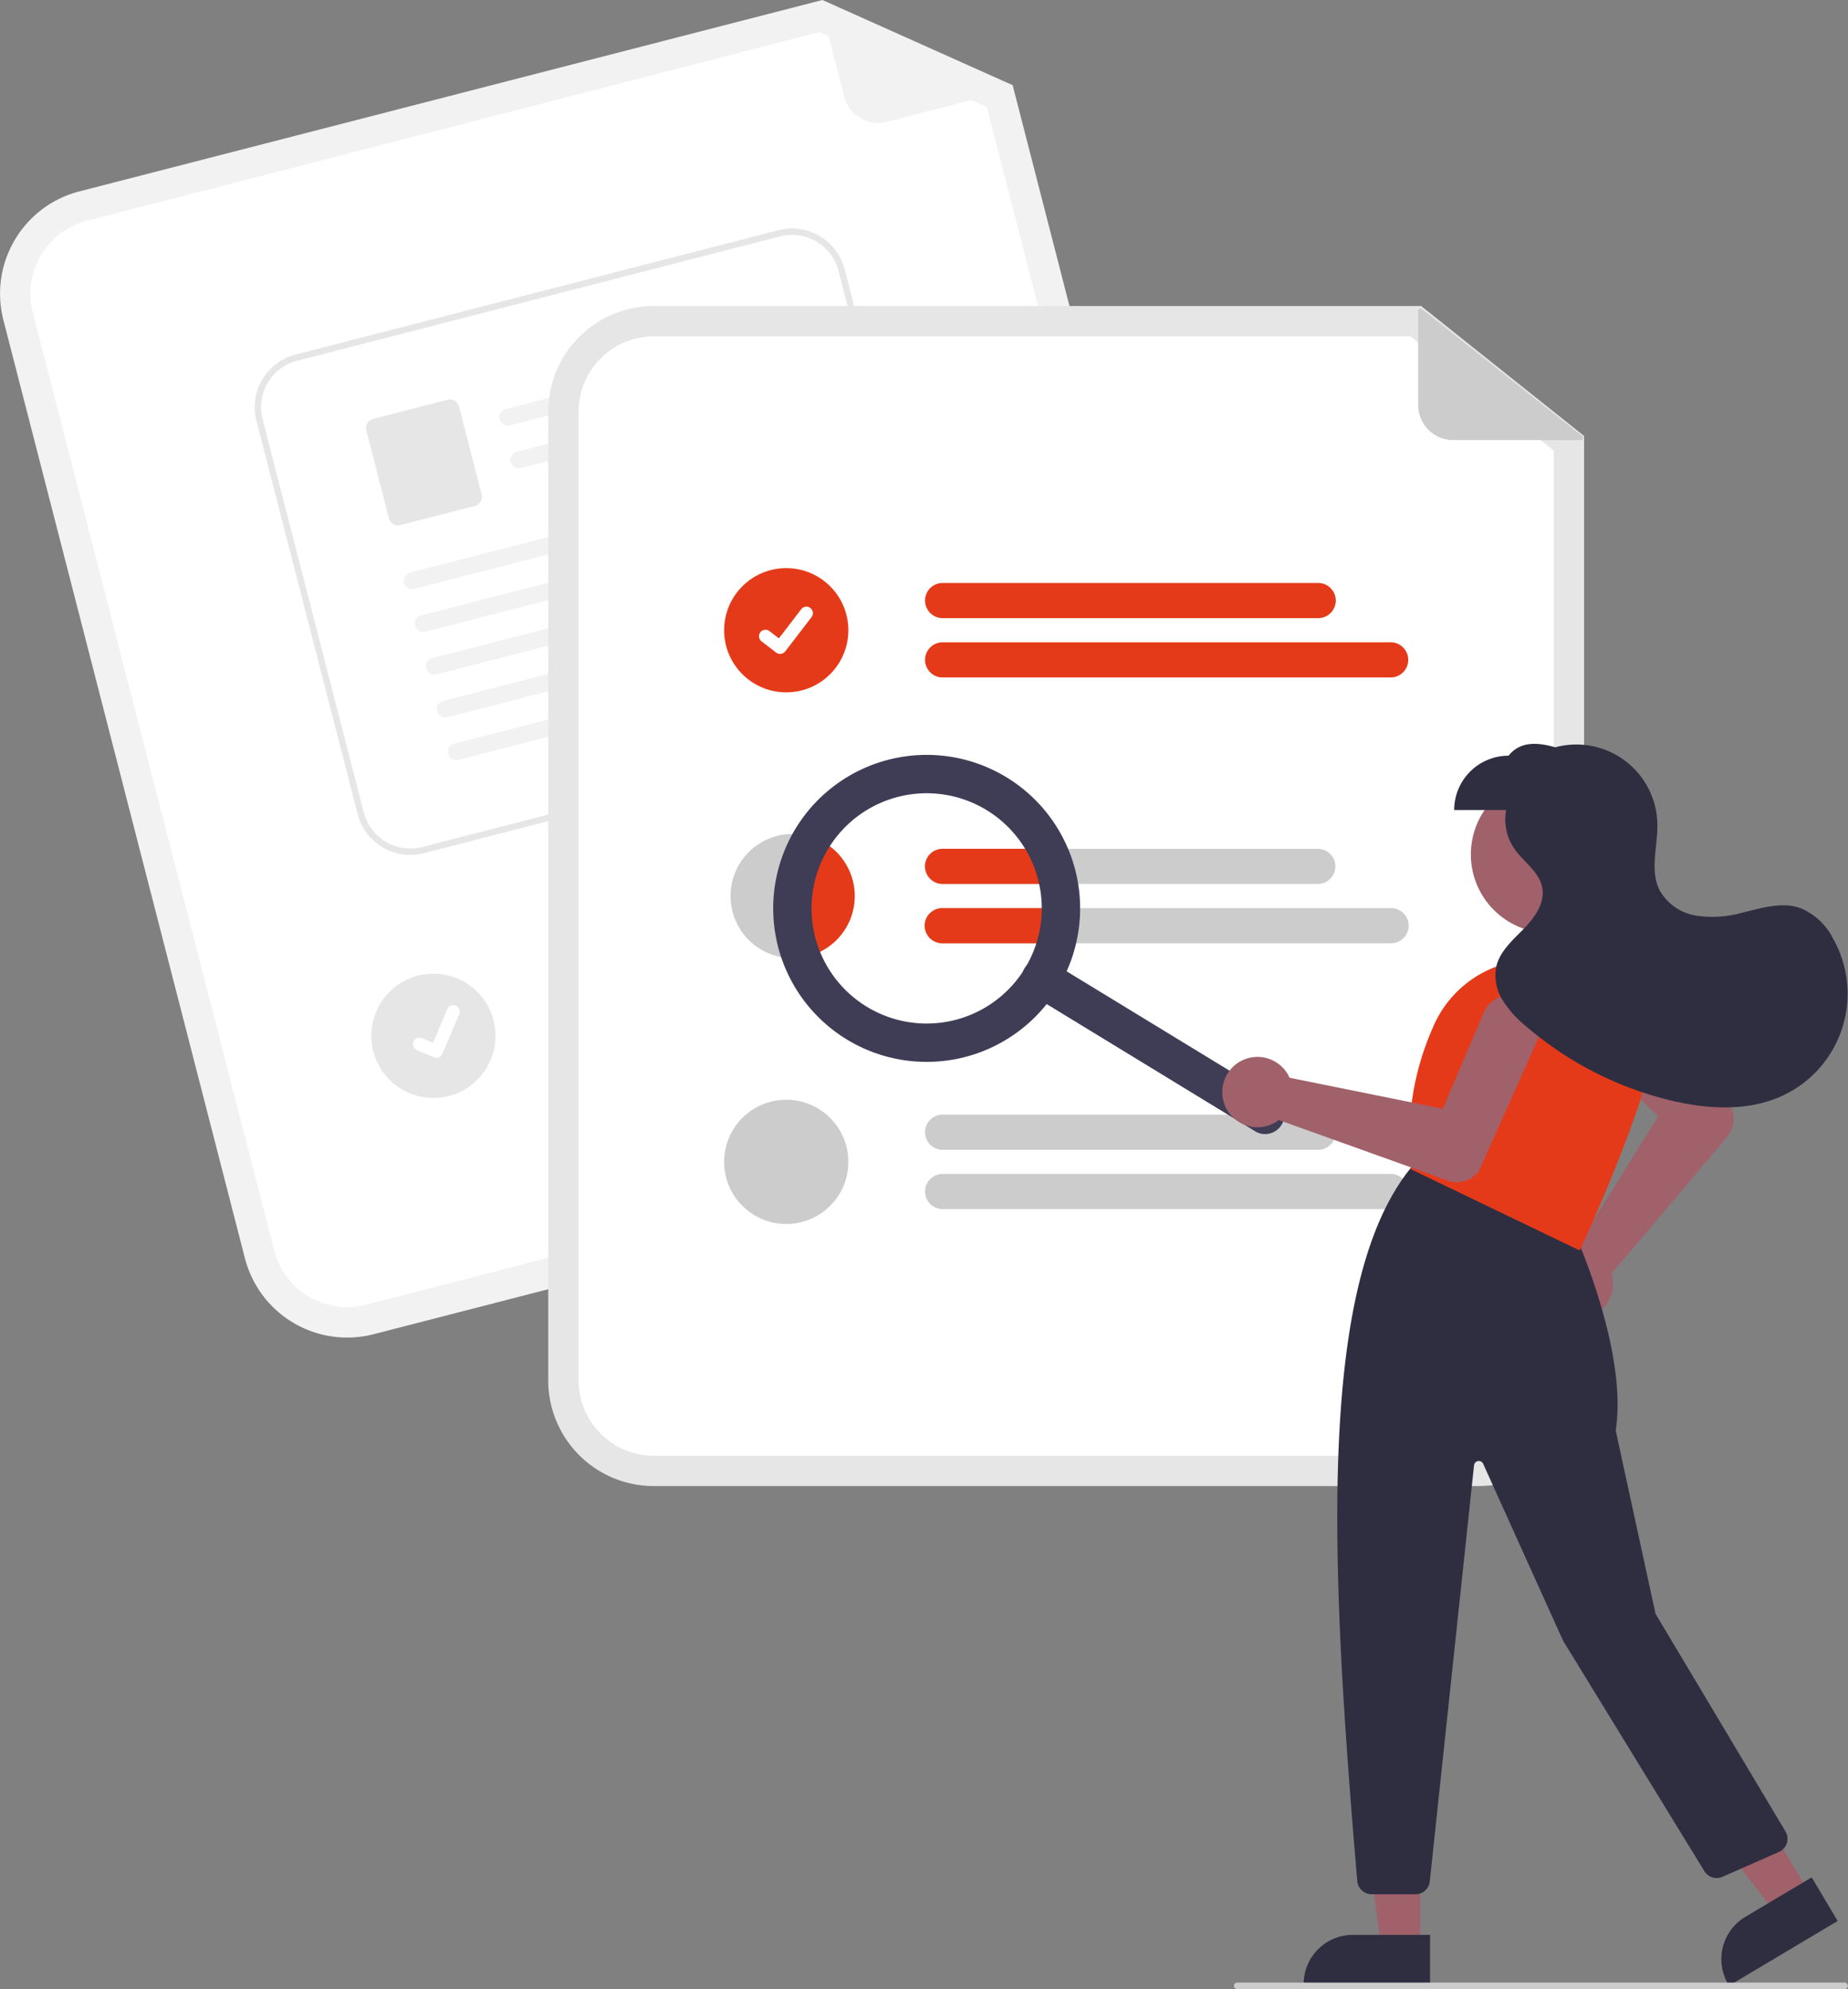 <svg xmlns="http://www.w3.org/2000/svg" width="181.838" height="195.658" viewBox="0 0 181.838 195.658">
  <rect x="0" y="0" width="181.838" height="195.658" fill="#808080" stroke="none"/>
  <g id="Group_530" data-name="Group 530" transform="translate(-0.004)">
    <path id="Path_327" data-name="Path 327" d="M426.348,250.047l-78.6,20.241a10.394,10.394,0,0,1-12.643-7.465l-23.771-92.312a10.393,10.393,0,0,1,7.465-12.643l73.127-18.831,18.717,8.379L433.813,237.4A10.394,10.394,0,0,1,426.348,250.047Z" transform="translate(-310.999 -139.037)" fill="#f2f2f2"/>
    <path id="Path_328" data-name="Path 328" d="M326.053,167.636a7.4,7.4,0,0,0-5.316,9l23.771,92.312a7.4,7.4,0,0,0,9,5.316l78.6-20.241a7.4,7.4,0,0,0,5.316-9l-22.814-88.594-16.449-7.364Z" transform="translate(-317.511 -145.911)" fill="#fff"/>
    <path id="Path_329" data-name="Path 329" d="M586.345,148.43l-12.165,3.133a3.458,3.458,0,0,1-4.211-2.486l-2.314-8.985a.216.216,0,0,1,.3-.251l18.426,8.183a.216.216,0,0,1-.034.407Z" transform="translate(-486.905 -139.575)" fill="#f2f2f2"/>
    <path id="Path_330" data-name="Path 330" d="M524.061,410.35l-35.787,9.215a1.729,1.729,0,1,1-.862-3.348L523.2,407a1.729,1.729,0,0,1,.862,3.348Z" transform="translate(-431.021 -322.663)" fill="#ccc"/>
    <path id="Path_331" data-name="Path 331" d="M535.593,422.658,492.9,433.652a1.729,1.729,0,1,1-.862-3.348l42.693-10.994a1.729,1.729,0,0,1,.862,3.348Z" transform="translate(-434.191 -331.098)" fill="#ccc"/>
    <circle id="Ellipse_44" data-name="Ellipse 44" cx="6.111" cy="6.111" r="6.111" transform="translate(36.538 95.781)" fill="#e6e6e6"/>
    <path id="Path_332" data-name="Path 332" d="M454.836,259.7l-47.528,12.234a5.354,5.354,0,0,1-6.513-3.846l-9.96-38.693a5.354,5.354,0,0,1,3.846-6.513l47.528-12.234a5.354,5.354,0,0,1,6.513,3.846l9.96,38.693A5.354,5.354,0,0,1,454.836,259.7Z" transform="translate(-365.601 -188.004)" fill="#fff"/>
    <path id="Path_333" data-name="Path 333" d="M454.836,259.7l-47.528,12.234a5.354,5.354,0,0,1-6.513-3.846l-9.96-38.693a5.354,5.354,0,0,1,3.846-6.513l47.528-12.234a5.354,5.354,0,0,1,6.513,3.846l9.96,38.693A5.354,5.354,0,0,1,454.836,259.7Zm-60-36.208a4.724,4.724,0,0,0-3.394,5.746l9.96,38.693a4.724,4.724,0,0,0,5.746,3.394l47.528-12.234a4.724,4.724,0,0,0,3.394-5.746l-9.96-38.693a4.724,4.724,0,0,0-5.746-3.394Z" transform="translate(-365.601 -188.004)" fill="#e6e6e6"/>
    <path id="Path_411" data-name="Path 411" d="M492.229,248.663l-23.987,6.175a.859.859,0,0,1-1.041-.541.828.828,0,0,1,.583-1.051l24.417-6.285c.986.5.727,1.522.027,1.7Z" transform="translate(-418.031 -213.008)" fill="#f2f2f2"/>
    <path id="Path_412" data-name="Path 412" d="M495.672,262.037l-23.987,6.175a.859.859,0,0,1-1.041-.541.828.828,0,0,1,.583-1.051l24.417-6.285c.986.5.727,1.522.027,1.7Z" transform="translate(-420.391 -222.175)" fill="#f2f2f2"/>
    <path id="Path_413" data-name="Path 413" d="M436.187,274.416l-7.321,1.884a.932.932,0,0,1-1.134-.669l-2.224-8.639a.932.932,0,0,1,.669-1.134l7.321-1.884a.932.932,0,0,1,1.134.669l2.224,8.639a.932.932,0,0,1-.669,1.134Z" transform="translate(-389.461 -224.649)" fill="#e6e6e6"/>
    <path id="Path_414" data-name="Path 414" d="M475,289.477,438.393,298.9a.859.859,0,0,1-1.041-.541.828.828,0,0,1,.583-1.051l37.039-9.534c.986.5.727,1.522.027,1.7Z" transform="translate(-397.573 -240.982)" fill="#f2f2f2"/>
    <path id="Path_415" data-name="Path 415" d="M478.445,302.855l-36.608,9.424a.859.859,0,0,1-1.041-.541.828.828,0,0,1,.583-1.051l37.039-9.534c.986.5.727,1.522.027,1.7Z" transform="translate(-399.933 -250.151)" fill="#f2f2f2"/>
    <path id="Path_416" data-name="Path 416" d="M481.887,316.224l-36.608,9.424a.859.859,0,0,1-1.041-.541.828.828,0,0,1,.583-1.051l37.039-9.534C482.846,315.022,482.586,316.044,481.887,316.224Z" transform="translate(-402.292 -259.314)" fill="#f2f2f2"/>
    <path id="Path_417" data-name="Path 417" d="M485.33,329.6l-36.608,9.424a.859.859,0,0,1-1.041-.541.828.828,0,0,1,.583-1.051L485.3,327.9C486.289,328.4,486.029,329.421,485.33,329.6Z" transform="translate(-404.652 -268.483)" fill="#f2f2f2"/>
    <path id="Path_418" data-name="Path 418" d="M488.772,342.971l-36.608,9.424a.859.859,0,0,1-1.041-.541.828.828,0,0,1,.583-1.051l37.039-9.534C489.731,341.769,489.471,342.791,488.772,342.971Z" transform="translate(-407.011 -277.647)" fill="#f2f2f2"/>
    <path id="Path_395" data-name="Path 395" d="M442.624,458.469a.634.634,0,0,1-.4-.028l-.008,0-1.665-.706a.638.638,0,0,1,.5-1.175l1.079.459,1.413-3.325a.638.638,0,0,1,.837-.337h0l-.008.022.009-.022a.639.639,0,0,1,.337.837l-1.663,3.91a.638.638,0,0,1-.43.368Z" transform="translate(-399.524 -354.435)" fill="#fff"/>
    <path id="Path_334" data-name="Path 334" d="M574.023,350.8H492.856a10.393,10.393,0,0,1-10.382-10.382V245.1a10.394,10.394,0,0,1,10.382-10.382h75.512L584.4,247.5V340.42A10.394,10.394,0,0,1,574.023,350.8Z" transform="translate(-428.526 -204.615)" fill="#e6e6e6"/>
    <path id="Path_335" data-name="Path 335" d="M499.368,244.215a7.4,7.4,0,0,0-7.393,7.393v95.324a7.4,7.4,0,0,0,7.393,7.393h81.167a7.4,7.4,0,0,0,7.393-7.393V255.448l-14.093-11.233Z" transform="translate(-435.037 -211.126)" fill="#fff"/>
    <path id="Path_336" data-name="Path 336" d="M639.017,324.786H602.063a1.729,1.729,0,1,1,0-3.458h36.954a1.729,1.729,0,1,1,0,3.458Z" transform="translate(-509.307 -263.98)" fill="#e53a19"/>
    <path id="Path_337" data-name="Path 337" d="M646.149,343.333H602.063a1.729,1.729,0,1,1,0-3.458h44.086a1.729,1.729,0,1,1,0,3.458Z" transform="translate(-509.307 -276.692)" fill="#e53a19"/>
    <path id="Path_338" data-name="Path 338" d="M639.021,404.443H602.068a1.729,1.729,0,1,0,0,3.457h36.953a1.729,1.729,0,0,0,0-3.457Z" transform="translate(-509.31 -320.946)" fill="#ccc"/>
    <path id="Path_339" data-name="Path 339" d="M646.153,422.993H602.068a1.729,1.729,0,0,0,0,3.457h44.085a1.729,1.729,0,1,0,0-3.457Z" transform="translate(-509.31 -333.66)" fill="#ccc"/>
    <path id="Path_340" data-name="Path 340" d="M639.017,491.021H602.063a1.729,1.729,0,1,1,0-3.458h36.954a1.729,1.729,0,1,1,0,3.458Z" transform="translate(-509.307 -377.917)" fill="#ccc"/>
    <path id="Path_341" data-name="Path 341" d="M646.149,509.568H602.063a1.729,1.729,0,1,1,0-3.458h44.086a1.729,1.729,0,1,1,0,3.458Z" transform="translate(-509.307 -390.629)" fill="#ccc"/>
    <circle id="Ellipse_44-2" data-name="Ellipse 44" cx="6.111" cy="6.111" r="6.111" transform="translate(71.257 55.885)" fill="#e53a19"/>
    <path id="Path_395-2" data-name="Path 395" d="M550.472,333.381a.634.634,0,0,1-.381-.127l-.007-.005-1.436-1.1a.638.638,0,0,1,.777-1.013l.93.713,2.2-2.868a.638.638,0,0,1,.894-.118h0l-.014.019.014-.019a.639.639,0,0,1,.118.895l-2.585,3.371a.638.638,0,0,1-.508.249Z" transform="translate(-473.709 -269.055)" fill="#fff"/>
    <path id="Path_342" data-name="Path 342" d="M551.71,405.9a6.11,6.11,0,0,1-6.109,6.113,1.313,1.313,0,0,1-.157-.006,6.11,6.11,0,1,1,6.267-6.106Z" transform="translate(-467.604 -317.754)" fill="#ccc"/>
    <circle id="Ellipse_44-3" data-name="Ellipse 44" cx="6.111" cy="6.111" r="6.111" transform="translate(71.257 108.182)" fill="#ccc"/>
    <path id="Path_343" data-name="Path 343" d="M770.582,248.434H758.02a3.458,3.458,0,0,1-3.458-3.458V235.7a.216.216,0,0,1,.35-.169l15.8,12.519a.216.216,0,0,1-.134.385Z" transform="translate(-615.015 -205.141)" fill="#ccc"/>
    <path id="Path_344" data-name="Path 344" d="M562.611,406.087A6.11,6.11,0,0,1,556.5,412.2a1.314,1.314,0,0,1-.157-.006,13.229,13.229,0,0,1,1.186-12.131A6.114,6.114,0,0,1,562.611,406.087Z" transform="translate(-478.505 -317.944)" fill="#e53a19"/>
    <path id="Path_345" data-name="Path 345" d="M600.334,406.173a1.733,1.733,0,0,1,1.73-1.73h9.208a13.078,13.078,0,0,1,1.136,3.457H602.065a1.731,1.731,0,0,1-1.73-1.727Z" transform="translate(-509.307 -320.946)" fill="#e53a19"/>
    <path id="Path_346" data-name="Path 346" d="M612.626,422.993a13.187,13.187,0,0,1-.459,3.457h-10.1a1.729,1.729,0,1,1,0-3.457Z" transform="translate(-509.31 -333.66)" fill="#e53a19"/>
    <path id="Path_347" data-name="Path 347" d="M656.211,455.249a1.888,1.888,0,0,1-2.594.629l-22.023-13.434a1.888,1.888,0,1,1,1.966-3.223l22.023,13.433A1.888,1.888,0,0,1,656.211,455.249Z" transform="translate(-530.111 -344.594)" fill="#3f3d56"/>
    <path id="Path_348" data-name="Path 348" d="M580.82,398.034a15.1,15.1,0,1,1-5.028-20.755A15.1,15.1,0,0,1,580.82,398.034ZM558.26,384.273a11.326,11.326,0,1,0,15.566-3.771,11.326,11.326,0,0,0-15.566,3.771Z" transform="translate(-476.744 -300.813)" fill="#3f3d56"/>
    <circle id="Ellipse_33" data-name="Ellipse 33" cx="7.727" cy="7.727" r="7.727" transform="translate(144.732 76.326)" fill="#a0616a"/>
    <path id="Path_349" data-name="Path 349" d="M793.654,479.11a3.461,3.461,0,0,1,2.618-4.452,3.289,3.289,0,0,1,.459-.057l8.139-13.063-7.435-7.068a2.967,2.967,0,1,1,4.128-4.264l10.265,10.122.021.025a2.688,2.688,0,0,1-.187,3.2l-11.4,13.488a3.249,3.249,0,0,1,.085.329,3.461,3.461,0,0,1-3.107,4.126q-.147.013-.293.013A3.472,3.472,0,0,1,793.654,479.11Z" transform="translate(-641.695 -351.74)" fill="#a0616a"/>
    <path id="Path_350" data-name="Path 350" d="M431.751,576.589h-3.857l-1.835-14.877h5.692Z" transform="translate(-292.018 -384.997)" fill="#a0616a"/>
    <path id="Path_351" data-name="Path 351" d="M731.182,749.033H718.746v-.157a4.841,4.841,0,0,1,4.841-4.841h7.6Z" transform="translate(-590.466 -553.702)" fill="#2f2e41"/>
    <path id="Path_352" data-name="Path 352" d="M538.77,564.2l-3.314,1.973-9.188-11.843,4.891-2.912Z" transform="translate(-360.701 -377.943)" fill="#a0616a"/>
    <path id="Path_353" data-name="Path 353" d="M860.831,730.343l-10.686,6.362-.08-.135a4.84,4.84,0,0,1,1.682-6.635h0l6.526-3.886Z" transform="translate(-680.004 -541.375)" fill="#2f2e41"/>
    <path id="Path_354" data-name="Path 354" d="M731.229,574.041c-2.584-30.424-4.121-58.687,5.324-70.217l.073-.089,15.9,6.358.026.057c.054.117,5.34,11.745,4.107,19.566l3.921,18.035,12.784,21.406a1.416,1.416,0,0,1-.645,2.022l-5.556,2.444a1.422,1.422,0,0,1-1.777-.555l-13.907-22.676L743.62,533a.472.472,0,0,0-.9.144l-4.354,40.928a1.413,1.413,0,0,1-1.408,1.266H732.64A1.425,1.425,0,0,1,731.229,574.041Z" transform="translate(-597.675 -389.001)" fill="#2f2e41"/>
    <path id="Path_355" data-name="Path 355" d="M751.971,459.751l-.076-.036-.012-.083a26.847,26.847,0,0,1,2.089-13.724,10.9,10.9,0,0,1,12.648-6.526h0a10.883,10.883,0,0,1,6.94,5.337,10.766,10.766,0,0,1,.747,8.628c-2.5,7.3-5.734,14.128-5.766,14.2l-.068.143Z" transform="translate(-613.038 -344.686)" fill="#e53a19"/>
    <path id="Path_356" data-name="Path 356" d="M694.616,456.92a3.461,3.461,0,0,1,5.087.893,3.285,3.285,0,0,1,.214.41L715,461.273l4.017-9.439a2.967,2.967,0,1,1,5.439,2.373l-5.886,13.16-.016.028a2.688,2.688,0,0,1-3.067.947l-16.627-5.959a3.246,3.246,0,0,1-.279.195,3.461,3.461,0,0,1-4.953-1.465q-.064-.133-.115-.27A3.472,3.472,0,0,1,694.616,456.92Z" transform="translate(-573.026 -352.207)" fill="#a0616a"/>
    <path id="Path_357" data-name="Path 357" d="M803.106,390.782a6.3,6.3,0,0,0-3.262-3.014c-1.851-.63-3.856.041-5.759.488a10.672,10.672,0,0,1-4.477.265,5.027,5.027,0,0,1-3.576-2.5c-.99-1.983-.156-4.348-.216-6.563a7.97,7.97,0,0,0-10.043-7.491c-1.823-.526-3.473-.575-4.6.826a5.348,5.348,0,0,0-5.348,5.348h5.114a5.081,5.081,0,0,0,.772,3.754c.9,1.326,2.473,2.286,2.775,3.861.293,1.527-.745,2.976-1.834,4.086s-2.352,2.21-2.692,3.727a4.621,4.621,0,0,0,.662,3.324,10.825,10.825,0,0,0,2.324,2.56,34.1,34.1,0,0,0,14.169,7.248c3.682.886,7.71,1.116,11.128-.515a11.05,11.05,0,0,0,4.865-15.4Z" transform="translate(-622.733 -298.455)" fill="#2f2e41"/>
    <path id="Path_358" data-name="Path 358" d="M757.089,759.592H697.315a.315.315,0,1,1,0-.629h59.774a.315.315,0,0,1,0,.629Z" transform="translate(-575.562 -563.934)" fill="#ccc"/>
  </g>
</svg>
